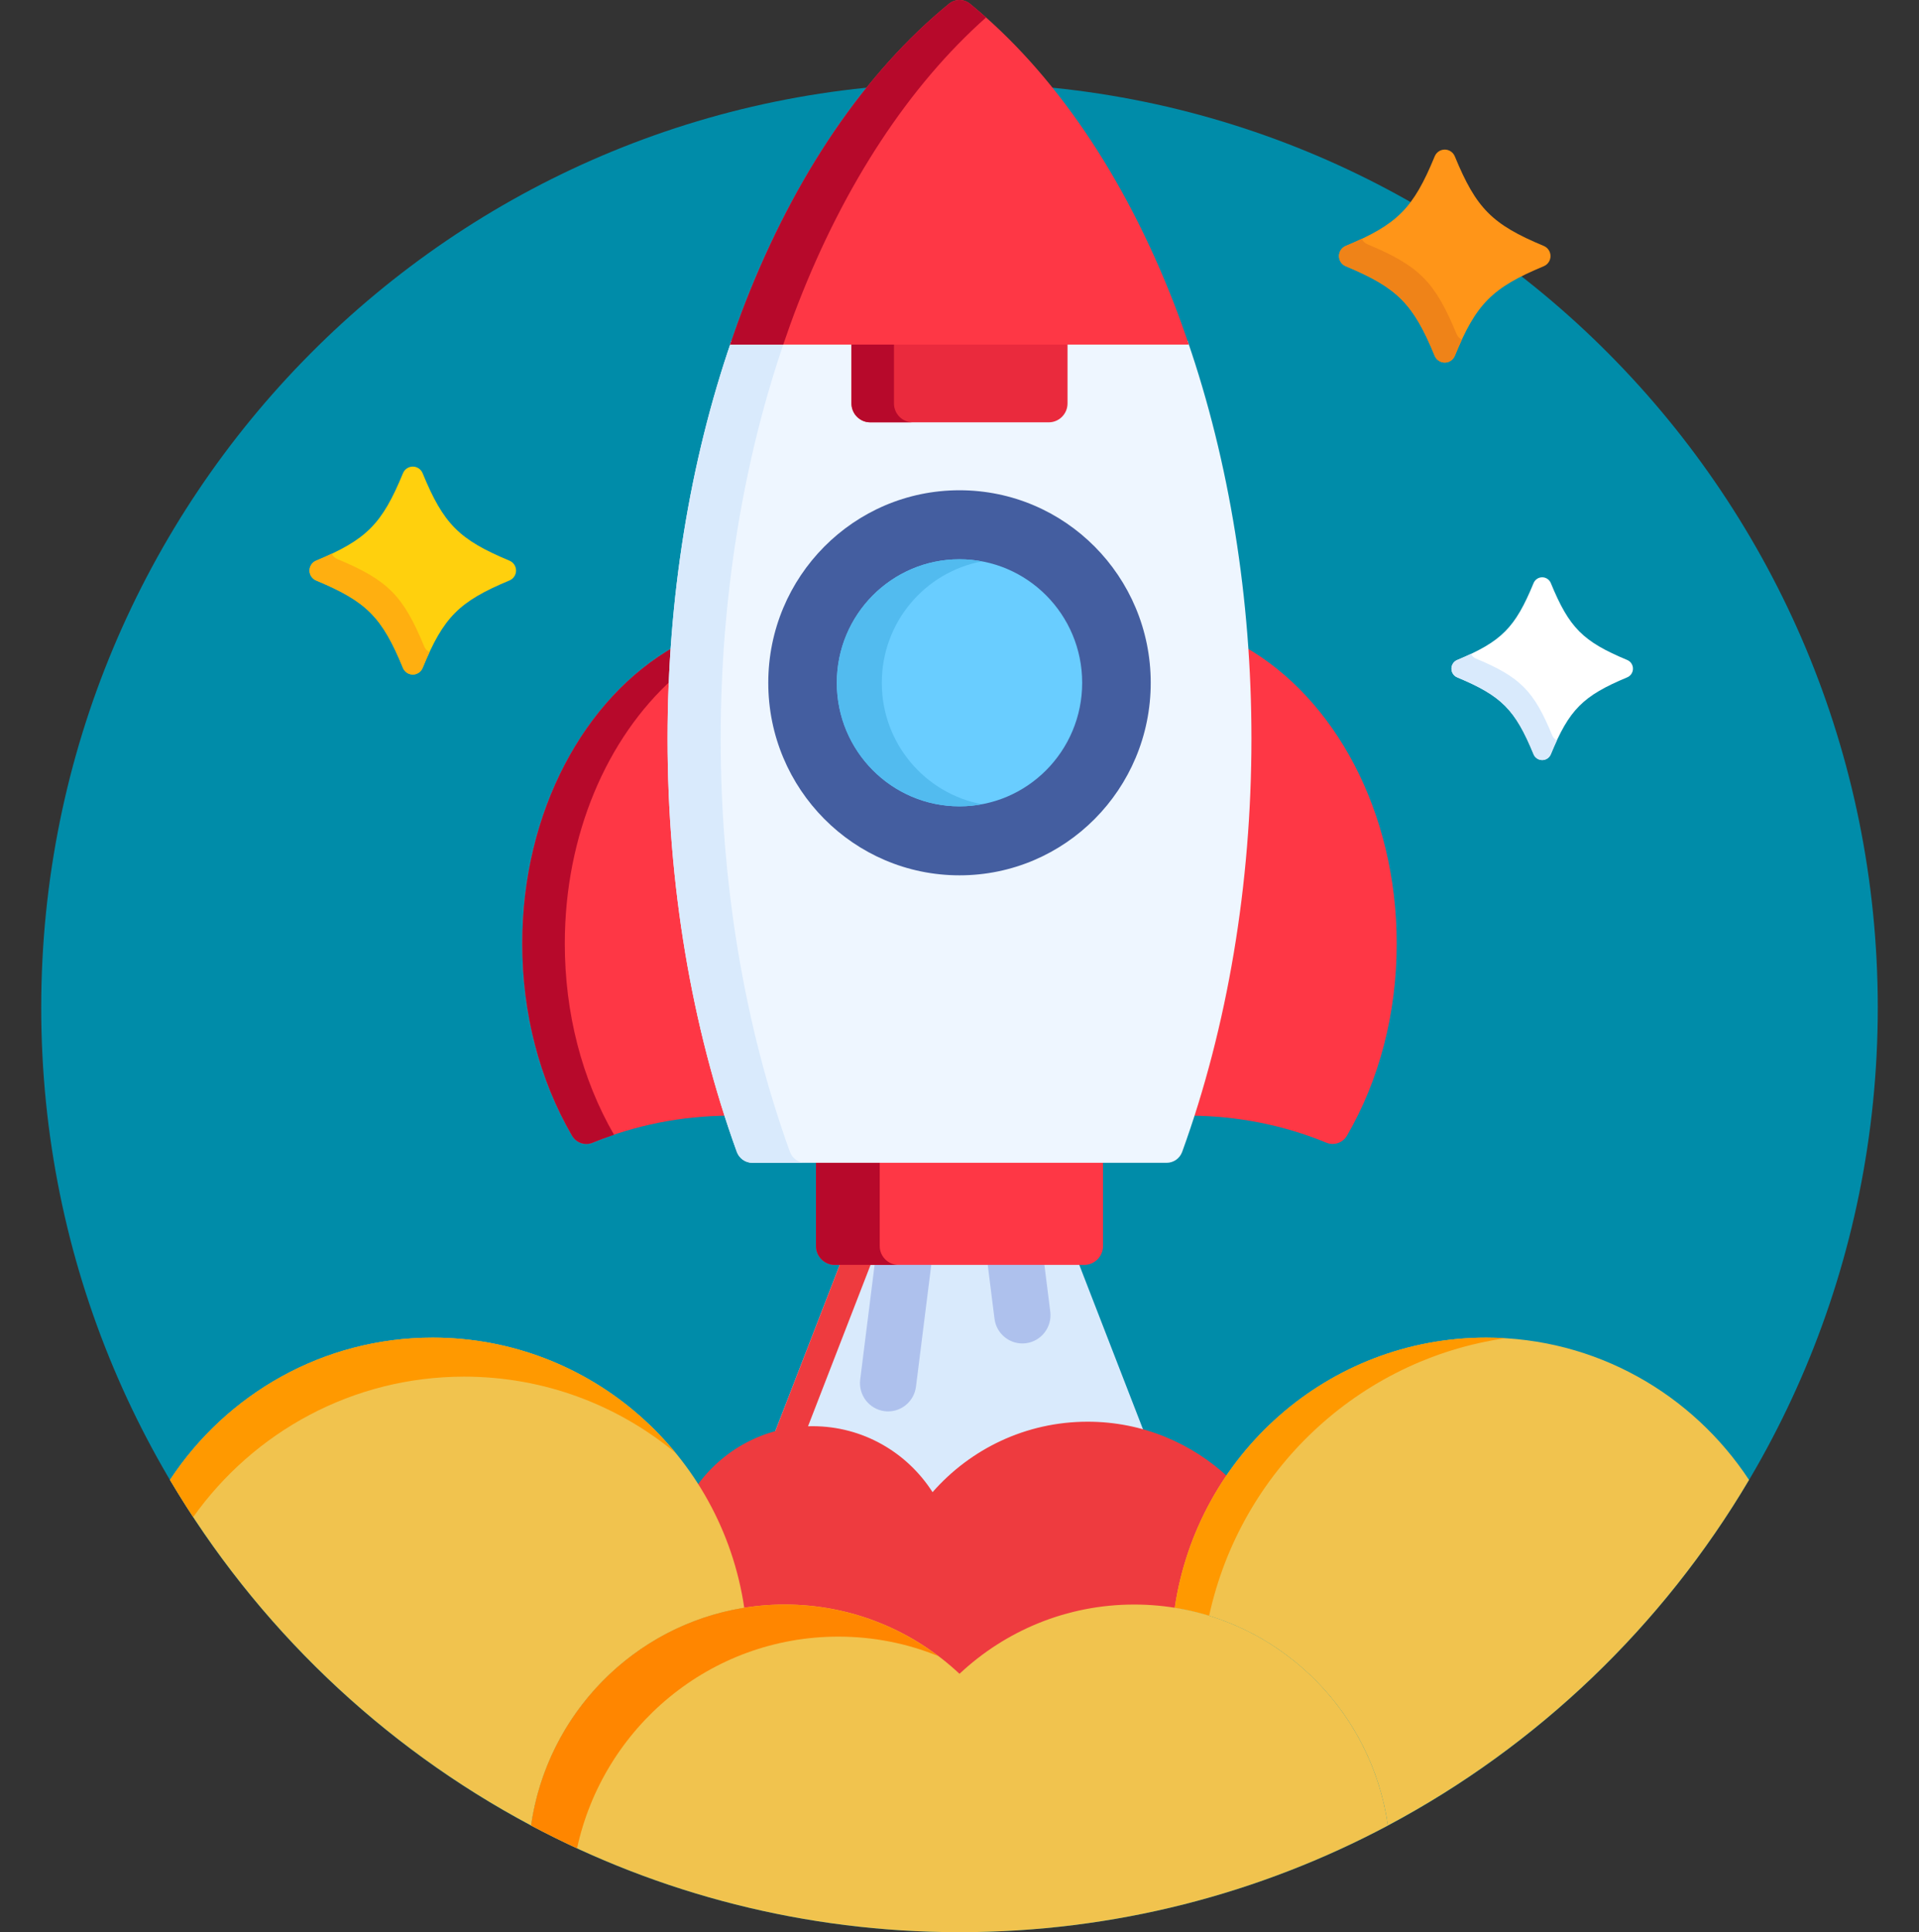 <svg width="145" height="146" viewBox="0 0 145 146" fill="none" xmlns="http://www.w3.org/2000/svg">
<rect x="0" y="0" width="145" height="146" fill="#333333" stroke="none"/>
<g clip-path="url(#clip0_1455_8577)">
<path d="M72.5 146C110.82 146 141.885 114.721 141.885 76.137C141.885 37.552 110.82 6.273 72.5 6.273C34.18 6.273 3.115 37.552 3.115 76.137C3.115 114.721 34.18 146 72.5 146Z" fill="#008CA9"/>
<path d="M61.397 108.053C64.98 108.053 68.28 109.867 70.226 112.906C70.274 112.981 70.355 113.03 70.443 113.036C70.45 113.037 70.457 113.037 70.464 113.037C70.545 113.037 70.623 113.002 70.677 112.941C73.594 109.618 77.787 107.713 82.182 107.713C83.68 107.713 85.126 107.934 86.496 108.338L81.442 95.294H63.559L58.449 108.48C59.385 108.204 60.374 108.053 61.397 108.053Z" fill="#D9EAFC"/>
<path d="M65.89 95.293H63.559L58.449 108.48C59.245 108.245 60.079 108.107 60.94 108.069L65.89 95.293Z" fill="#EE3B3F"/>
<path d="M55.957 121.531C55.968 121.606 56.009 121.674 56.069 121.719C56.118 121.755 56.177 121.774 56.237 121.774C56.252 121.774 56.267 121.773 56.281 121.771C57.292 121.609 58.308 121.527 59.299 121.527C64.141 121.527 68.761 123.359 72.307 126.685C72.361 126.736 72.43 126.762 72.5 126.762C72.569 126.762 72.639 126.736 72.693 126.685C76.239 123.359 80.858 121.527 85.701 121.527C86.692 121.527 87.707 121.609 88.718 121.771C88.733 121.773 88.748 121.774 88.763 121.774C88.823 121.774 88.882 121.755 88.93 121.719C88.991 121.674 89.032 121.606 89.043 121.531C89.566 117.984 90.892 114.625 92.881 111.693C90.083 109.049 86.322 107.427 82.182 107.427C77.516 107.427 73.329 109.487 70.464 112.751C68.545 109.754 65.203 107.767 61.397 107.767C57.747 107.767 54.523 109.595 52.572 112.39C54.308 115.153 55.474 118.262 55.957 121.531Z" fill="#EE3B3F"/>
<path d="M56.237 121.49C54.533 109.938 44.644 101.075 32.698 101.075C24.404 101.075 17.104 105.348 12.844 111.825C19.367 122.856 28.823 131.921 40.129 137.937C41.338 129.506 47.902 122.823 56.237 121.49Z" fill="#F1C34E"/>
<path d="M35.074 104.022C41.144 104.022 46.708 106.189 51.054 109.792C46.689 104.47 40.089 101.075 32.698 101.075C24.404 101.075 17.104 105.348 12.844 111.825C13.406 112.776 13.993 113.712 14.598 114.634C19.163 108.211 26.631 104.022 35.074 104.022Z" fill="#FF9900"/>
<path d="M112.302 101.075C100.356 101.075 90.467 109.938 88.763 121.49C97.098 122.823 103.662 129.506 104.871 137.937C116.176 131.921 125.633 122.856 132.156 111.825C127.896 105.348 120.596 101.075 112.302 101.075Z" fill="#F1C34E"/>
<path d="M113.742 101.12C113.266 101.091 112.786 101.075 112.302 101.075C100.356 101.075 90.467 109.938 88.763 121.49C89.651 121.632 90.517 121.838 91.361 122.097C93.729 111.182 102.634 102.73 113.742 101.12Z" fill="#FF9900"/>
<path d="M85.701 121.242C80.599 121.242 75.96 123.231 72.5 126.477C69.04 123.231 64.402 121.242 59.299 121.242C49.547 121.242 41.48 128.498 40.128 137.94C49.793 143.084 60.807 146 72.5 146C84.193 146 95.207 143.084 104.872 137.94C103.52 128.498 95.453 121.242 85.701 121.242Z" fill="#F1C34E"/>
<path d="M63.348 123.667C66.02 123.667 68.57 124.19 70.904 125.139C67.669 122.695 63.654 121.242 59.299 121.242C49.547 121.242 41.48 128.498 40.127 137.94C41.267 138.546 42.425 139.12 43.601 139.663C45.585 130.517 53.669 123.667 63.348 123.667Z" fill="#FF8600"/>
<path d="M78.88 95.293H74.598L75.144 99.645C75.291 100.817 76.356 101.646 77.518 101.498C78.682 101.35 79.506 100.28 79.359 99.108L78.88 95.293Z" fill="#AEC1ED"/>
<path d="M66.12 95.293L64.997 104.241C64.85 105.413 65.674 106.483 66.838 106.631C66.928 106.643 67.018 106.648 67.107 106.648C68.162 106.648 69.076 105.858 69.212 104.778L70.402 95.293H66.12V95.293V95.293Z" fill="#AEC1ED"/>
<path d="M50.724 55.81C50.724 53.484 50.811 51.165 50.973 48.863C44.159 52.726 39.464 61.334 39.464 71.298C39.464 76.561 40.764 81.58 43.222 85.813C43.453 86.21 43.871 86.438 44.305 86.438C44.464 86.438 44.624 86.407 44.778 86.344C48.009 85.014 51.462 84.331 55.043 84.302C52.216 75.54 50.724 65.754 50.724 55.81Z" fill="#FE3745"/>
<path d="M42.676 71.298C42.676 63.068 45.88 55.767 50.834 51.297C50.872 50.484 50.916 49.672 50.973 48.863C44.159 52.726 39.465 61.334 39.465 71.298C39.465 76.561 40.764 81.58 43.223 85.813C43.454 86.21 43.871 86.438 44.305 86.438C44.464 86.438 44.624 86.407 44.779 86.344C45.311 86.124 45.852 85.929 46.396 85.746C43.963 81.527 42.676 76.534 42.676 71.298Z" fill="#B7092B"/>
<path d="M94.028 48.863C94.189 51.166 94.276 53.485 94.276 55.81C94.276 65.754 92.784 75.54 89.957 84.302C93.538 84.331 96.99 85.014 100.221 86.344C100.376 86.407 100.537 86.438 100.695 86.438C101.129 86.438 101.547 86.21 101.777 85.813C104.236 81.58 105.535 76.561 105.535 71.298C105.536 61.334 100.841 52.726 94.028 48.863Z" fill="#FE3745"/>
<path d="M61.656 87.579V94.153C61.656 94.937 62.293 95.578 63.072 95.578H81.928C82.707 95.578 83.344 94.937 83.344 94.153V87.579H61.656Z" fill="#FE3745"/>
<path d="M66.472 94.153V87.579H61.656V94.153C61.656 94.937 62.293 95.578 63.072 95.578H67.888C67.109 95.578 66.472 94.937 66.472 94.153Z" fill="#B7092B"/>
<path d="M89.734 25.755H55.266C52.107 34.923 50.441 45.243 50.441 55.81C50.441 66.795 52.25 77.592 55.673 87.034C55.854 87.532 56.324 87.864 56.85 87.864H88.15C88.676 87.864 89.147 87.532 89.327 87.034C92.75 77.592 94.559 66.795 94.559 55.81C94.559 45.243 92.893 34.924 89.734 25.755Z" fill="#EEF6FF"/>
<path d="M59.687 87.034C56.264 77.592 54.455 66.795 54.455 55.81C54.455 45.243 56.121 34.923 59.279 25.755H55.266C52.107 34.923 50.441 45.243 50.441 55.81C50.441 66.795 52.25 77.592 55.673 87.034C55.854 87.532 56.324 87.864 56.85 87.864H60.864C60.337 87.864 59.867 87.532 59.687 87.034Z" fill="#D9EAFC"/>
<path d="M64.338 25.755V30.487C64.338 31.271 64.975 31.912 65.754 31.912H79.246C80.025 31.912 80.662 31.271 80.662 30.487V25.755H64.338Z" fill="#EA2A3D"/>
<path d="M67.549 30.487V25.755H64.338V30.487C64.338 31.271 64.975 31.912 65.754 31.912H68.965C68.186 31.912 67.549 31.271 67.549 30.487Z" fill="#B7092B"/>
<path d="M72.5 0C72.221 0 71.941 0.094 71.711 0.281C65.385 5.439 60.056 13.264 56.302 22.91C55.903 23.936 55.527 24.982 55.167 26.04H89.832C89.472 24.982 89.097 23.936 88.698 22.91C84.944 13.264 79.615 5.439 73.288 0.281C73.059 0.094 72.78 0 72.5 0Z" fill="#FE3745"/>
<path d="M74.507 1.32C74.105 0.963 73.699 0.616 73.289 0.281C73.059 0.094 72.78 0 72.5 0C72.221 0 71.941 0.094 71.711 0.281C65.385 5.439 60.056 13.264 56.302 22.91C55.903 23.936 55.527 24.982 55.167 26.04H59.181C59.541 24.982 59.916 23.936 60.316 22.91C63.827 13.89 68.714 6.464 74.507 1.32Z" fill="#B7092B"/>
<path d="M72.5 66.142C80.48 66.142 86.949 59.628 86.949 51.593C86.949 43.558 80.48 37.045 72.5 37.045C64.52 37.045 58.051 43.558 58.051 51.593C58.051 59.628 64.52 66.142 72.5 66.142Z" fill="#445EA0"/>
<path d="M72.5 60.927C77.619 60.927 81.769 56.748 81.769 51.593C81.769 46.438 77.619 42.26 72.5 42.26C67.381 42.26 63.23 46.438 63.23 51.593C63.23 56.748 67.381 60.927 72.5 60.927Z" fill="#69CDFF"/>
<path d="M66.629 51.594C66.629 56.164 69.891 59.965 74.199 60.769C73.648 60.871 73.081 60.928 72.5 60.928C67.38 60.928 63.23 56.749 63.23 51.594C63.23 46.439 67.38 42.26 72.5 42.26C73.081 42.26 73.648 42.317 74.199 42.42C69.891 43.223 66.629 47.024 66.629 51.594Z" fill="#52BBEF"/>
<path d="M31.191 50.968C30.866 50.968 30.573 50.771 30.449 50.469C28.868 46.625 27.702 45.452 23.885 43.86C23.585 43.735 23.389 43.44 23.389 43.113C23.389 42.786 23.585 42.491 23.885 42.366C27.702 40.773 28.868 39.599 30.449 35.756C30.573 35.454 30.866 35.257 31.191 35.257C31.516 35.257 31.808 35.454 31.933 35.756C33.514 39.599 34.68 40.773 38.497 42.366C38.797 42.491 38.993 42.786 38.993 43.113C38.993 43.44 38.797 43.735 38.497 43.86C34.68 45.452 33.514 46.625 31.933 50.469C31.808 50.771 31.516 50.968 31.191 50.968Z" fill="#FFD00D"/>
<path d="M32.054 48.852C30.473 45.008 29.308 43.835 25.49 42.243C25.302 42.165 25.155 42.019 25.071 41.84C24.705 42.013 24.314 42.186 23.885 42.365C23.585 42.491 23.389 42.785 23.389 43.112C23.389 43.44 23.585 43.735 23.885 43.86C27.702 45.452 28.868 46.625 30.449 50.469C30.573 50.771 30.866 50.968 31.191 50.968C31.516 50.968 31.808 50.771 31.933 50.469C32.11 50.037 32.283 49.643 32.454 49.275C32.277 49.19 32.133 49.042 32.054 48.852Z" fill="#FFAF10"/>
<path d="M116.529 57.431C116.244 57.431 115.986 57.258 115.877 56.992C114.487 53.614 113.463 52.583 110.107 51.183C109.844 51.074 109.671 50.814 109.671 50.526C109.671 50.239 109.843 49.98 110.107 49.87C113.463 48.47 114.487 47.438 115.877 44.06C115.986 43.794 116.244 43.621 116.529 43.621C116.815 43.621 117.072 43.794 117.181 44.06C118.571 47.439 119.596 48.47 122.952 49.87C123.215 49.98 123.387 50.239 123.387 50.526C123.387 50.814 123.215 51.073 122.951 51.183C119.596 52.583 118.571 53.614 117.181 56.992C117.072 57.258 116.815 57.431 116.529 57.431Z" fill="white"/>
<path d="M117.288 55.572C115.898 52.193 114.874 51.162 111.518 49.762C111.353 49.693 111.223 49.565 111.15 49.408C110.828 49.56 110.484 49.712 110.107 49.87C109.844 49.98 109.671 50.239 109.671 50.526C109.671 50.814 109.843 51.073 110.107 51.183C113.463 52.582 114.487 53.614 115.877 56.992C115.986 57.258 116.244 57.431 116.529 57.431C116.815 57.431 117.072 57.258 117.181 56.992C117.337 56.613 117.489 56.267 117.64 55.942C117.484 55.869 117.357 55.738 117.288 55.572Z" fill="#D9EAFC"/>
<path d="M109.166 27.395C108.833 27.395 108.533 27.193 108.406 26.884C106.786 22.947 105.593 21.745 101.683 20.115C101.376 19.987 101.175 19.684 101.175 19.35C101.175 19.014 101.376 18.713 101.683 18.584C105.593 16.953 106.787 15.751 108.406 11.815C108.533 11.505 108.833 11.303 109.166 11.303C109.499 11.303 109.799 11.505 109.926 11.815C111.546 15.752 112.739 16.954 116.649 18.584C116.956 18.713 117.157 19.014 117.157 19.35C117.157 19.684 116.956 19.987 116.649 20.115C112.739 21.745 111.546 22.947 109.926 26.884C109.799 27.193 109.499 27.395 109.166 27.395Z" fill="#FF9518"/>
<path d="M110.051 25.228C108.431 21.292 107.237 20.09 103.327 18.459C103.134 18.379 102.984 18.229 102.898 18.047C102.523 18.224 102.122 18.401 101.683 18.584C101.376 18.713 101.175 19.014 101.175 19.35C101.175 19.685 101.376 19.987 101.683 20.115C105.593 21.745 106.787 22.947 108.406 26.884C108.533 27.193 108.833 27.395 109.166 27.395C109.499 27.395 109.799 27.193 109.926 26.884C110.108 26.441 110.285 26.038 110.46 25.661C110.279 25.575 110.13 25.423 110.051 25.228Z" fill="#EF8318"/>
</g>
<defs>
<clipPath id="clip0_1455_8577">
<rect width="145" height="146" fill="white"/>
</clipPath>
</defs>
</svg>
